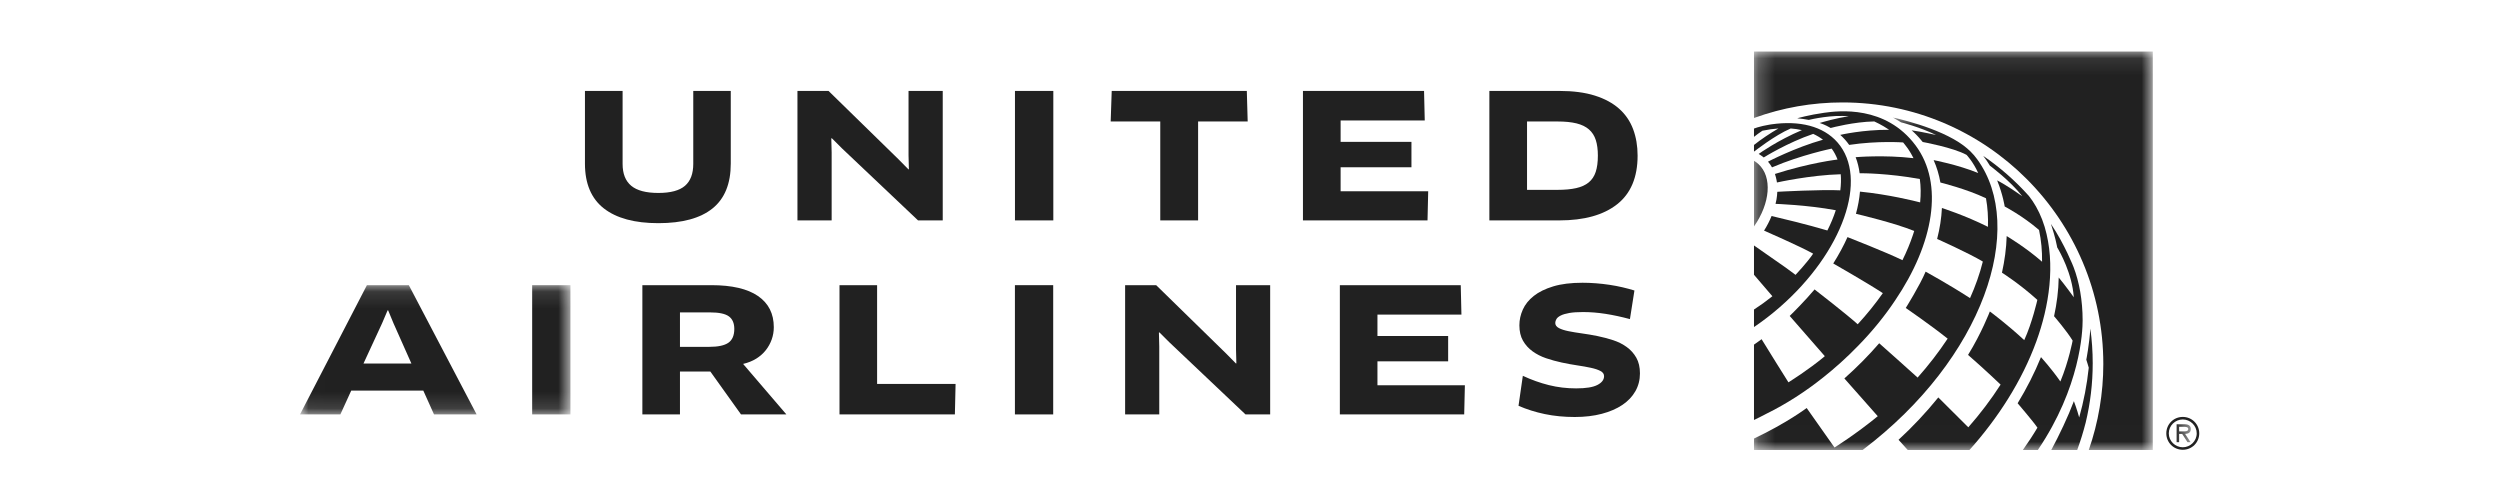 <svg width="150" height="30" viewBox="0 0 150 30" fill="none" xmlns="http://www.w3.org/2000/svg">
<path fill-rule="evenodd" clip-rule="evenodd" d="M130.967 25.015C130.414 25.015 129.978 25.453 129.978 26.001C129.978 26.55 130.414 26.987 130.967 26.987C131.517 26.987 131.955 26.55 131.955 26.001C131.955 25.453 131.517 25.015 130.967 25.015ZM130.967 26.836C130.514 26.836 130.128 26.466 130.128 26.001C130.128 25.535 130.514 25.168 130.967 25.168C131.418 25.168 131.803 25.535 131.803 26.001C131.803 26.466 131.418 26.836 130.967 26.836Z" fill="#212121"/>
<mask id="mask0" mask-type="alpha" maskUnits="userSpaceOnUse" x="105" y="7" width="27" height="20">
<path d="M105.239 7.053H131.45V26.992H105.239V7.053Z" fill="#714668"/>
</mask>
<g mask="url(#mask0)">
<path fill-rule="evenodd" clip-rule="evenodd" d="M131.449 25.739C131.449 25.507 131.261 25.454 131.065 25.454H130.597V26.533H130.748V26.035H130.931L131.252 26.533H131.435L131.11 26.035C131.301 26.029 131.449 25.953 131.449 25.739ZM130.931 25.885H130.748V25.607H131.035C131.153 25.607 131.298 25.626 131.298 25.737C131.298 25.909 131.062 25.885 130.931 25.885Z" fill="#212121"/>
<path fill-rule="evenodd" clip-rule="evenodd" d="M124.632 27C124.824 26.477 124.998 25.919 125.142 25.352C125.419 24.2 125.563 23.008 125.563 21.793C125.563 21.091 125.514 20.398 125.421 19.715C125.352 20.71 125.178 21.582 125.178 21.582C125.219 21.713 125.291 21.929 125.325 22.062L125.325 22.063C125.217 23.089 125.023 24.087 124.751 25.047C124.621 24.565 124.445 24.101 124.434 24.071C124.434 24.07 124.433 24.07 124.433 24.069C124.081 25.007 123.554 26.112 123.076 27H124.632Z" fill="#212121"/>
<path fill-rule="evenodd" clip-rule="evenodd" d="M121.371 27H122.27C124.83 23.222 124.958 19.874 124.958 19.233C124.958 18.021 124.754 16.907 124.414 16.026C124.414 16.026 123.883 14.656 123.056 13.436C123.146 13.709 123.319 14.261 123.415 14.754C123.422 14.787 123.427 14.816 123.431 14.843C123.594 15.115 124.329 16.409 124.427 17.833C124.428 17.835 124.428 17.837 124.428 17.837C124.428 17.837 123.909 17.111 123.523 16.651C123.51 17.434 123.408 18.217 123.244 18.973C123.244 18.973 124.013 19.863 124.358 20.438C124.358 20.438 124.123 21.69 123.622 22.89C123.111 22.148 122.459 21.427 122.459 21.427C122.077 22.37 121.594 23.318 121.058 24.195C121.058 24.195 122.032 25.334 122.246 25.66C121.96 26.141 121.681 26.56 121.371 27Z" fill="#212121"/>
<path fill-rule="evenodd" clip-rule="evenodd" d="M118.168 27C119.866 25.102 121.314 22.869 122.183 20.478C122.938 18.404 123.349 15.87 122.681 13.617C122.636 13.468 122.585 13.319 122.527 13.168C122.313 12.617 122.036 12.136 121.735 11.759C120.923 10.851 120.003 10.043 118.995 9.355C119.143 9.546 119.278 9.742 119.396 9.942C119.396 9.942 120.623 10.851 121.336 11.775C120.421 11.125 119.904 10.861 119.837 10.828C119.834 10.827 119.832 10.826 119.829 10.824C120.176 11.679 120.281 12.388 120.281 12.389C120.281 12.389 121.366 12.954 122.342 13.799C122.477 14.424 122.533 15.064 122.524 15.704C121.54 14.839 120.401 14.164 120.401 14.164C120.38 14.896 120.279 15.638 120.118 16.36C120.118 16.36 121.193 17.04 122.241 17.994C122.241 17.994 121.94 19.346 121.454 20.408C120.449 19.473 119.468 18.745 119.391 18.688C119.391 18.688 118.892 19.989 118.083 21.294C119.09 22.169 120.036 23.076 120.036 23.076C119.458 23.977 118.804 24.835 118.099 25.637L118.098 25.638L116.298 23.846C115.566 24.751 114.764 25.604 113.912 26.388C113.953 26.433 114.316 26.835 114.464 27H118.168Z" fill="#212121"/>
<path fill-rule="evenodd" clip-rule="evenodd" d="M118.63 9.555C118.513 9.396 118.381 9.233 118.23 9.089C118.097 8.963 117.968 8.848 117.832 8.746C116.334 7.617 113.576 7.053 113.576 7.053C113.839 7.193 114.058 7.337 114.06 7.338C114.073 7.341 115.185 7.62 116.171 8.102C116.171 8.102 115.274 7.898 114.698 7.819C114.936 8.027 115.162 8.268 115.36 8.519C115.36 8.519 117.19 8.852 117.993 9.292C117.993 9.292 118.378 9.688 118.692 10.381C117.438 9.872 116.018 9.607 116.018 9.607C116.207 10.029 116.342 10.481 116.424 10.951C116.424 10.951 117.986 11.333 119.159 11.896C119.26 12.453 119.297 13.028 119.276 13.61C117.89 12.916 116.515 12.48 116.515 12.48C116.487 13.08 116.39 13.702 116.228 14.338C116.228 14.338 118.12 15.182 118.97 15.694C118.783 16.445 118.519 17.18 118.202 17.887C116.907 17.047 115.537 16.299 115.537 16.299C115.193 17.125 114.346 18.478 114.346 18.478L114.346 18.479V18.478L114.347 18.479C114.368 18.494 115.777 19.46 116.859 20.318C116.322 21.131 115.716 21.913 115.057 22.655C114.829 22.438 112.752 20.595 112.752 20.595C112.125 21.321 111.426 22.029 110.662 22.707C110.662 22.707 110.662 22.707 110.662 22.707L112.665 24.972C112.665 24.972 112.666 24.972 112.666 24.972L112.666 24.972C111.366 26.041 110.071 26.851 110.071 26.851L108.4 24.48C108.4 24.48 107.224 25.374 105.239 26.313V27H111.757C119.033 21.5 121.614 13.635 118.63 9.555Z" fill="#212121"/>
</g>
<path fill-rule="evenodd" clip-rule="evenodd" d="M114.939 8.73C113.132 6.3 110.304 6.647 109.461 6.765C108.534 6.894 107.834 7.097 107.834 7.097C108.041 7.116 108.322 7.153 108.526 7.194C108.676 7.158 109.976 6.862 110.921 6.986C110.923 6.986 110.924 6.986 110.924 6.986C110.229 7.062 109.282 7.348 109.183 7.378C109.182 7.378 109.182 7.379 109.181 7.379C109.182 7.38 109.182 7.38 109.184 7.38C109.218 7.39 109.491 7.473 109.841 7.679C109.943 7.651 111.23 7.31 112.457 7.286V7.286C112.457 7.286 112.911 7.487 113.348 7.787C111.762 7.781 110.449 8.085 110.414 8.093C110.6 8.258 110.784 8.456 110.95 8.694C112.688 8.434 114.188 8.547 114.188 8.547C114.188 8.547 114.392 8.795 114.483 8.929C114.599 9.097 114.718 9.306 114.81 9.49C113.036 9.282 111.339 9.431 111.338 9.431C111.455 9.732 111.534 10.055 111.578 10.395C111.773 10.393 113.276 10.396 115.189 10.74C115.251 11.178 115.257 11.648 115.209 12.144C114.883 12.059 113.312 11.667 111.598 11.497C111.563 11.925 111.482 12.371 111.357 12.828C111.548 12.873 113.666 13.377 114.853 13.857C114.83 13.932 114.806 14.007 114.781 14.082C114.611 14.591 114.399 15.102 114.147 15.611C113.192 15.141 110.85 14.226 110.85 14.226C110.616 14.75 110.329 15.28 109.995 15.809C109.995 15.809 112.003 16.954 112.97 17.588C112.524 18.225 112.019 18.851 111.463 19.456C110.762 18.827 109.007 17.469 108.874 17.366C108.309 18.04 107.596 18.748 107.382 18.957L109.488 21.369C109.468 21.387 109.448 21.405 109.428 21.423C108.972 21.8 108.481 22.155 108.066 22.44C107.706 22.684 107.409 22.874 107.306 22.94C107.282 22.903 105.903 20.703 105.696 20.353C105.545 20.465 105.392 20.573 105.239 20.678V25.2C105.487 25.08 105.735 24.957 105.983 24.825C107.17 24.241 108.322 23.5 109.394 22.644C110.081 22.099 110.802 21.459 111.514 20.721C112.359 19.854 113.093 18.947 113.706 18.027C116.028 14.602 116.65 11.031 114.939 8.73Z" fill="#212121"/>
<path fill-rule="evenodd" clip-rule="evenodd" d="M110.252 8.547C109.391 7.56 107.959 7.222 106.295 7.459C106.25 7.466 106.202 7.473 106.16 7.48C106.033 7.501 105.905 7.527 105.775 7.556C105.518 7.615 105.342 7.674 105.239 7.714V8.211C105.403 8.082 105.57 7.959 105.743 7.844C106.074 7.773 106.397 7.728 106.707 7.708C106.226 7.982 105.672 8.354 105.239 8.697V9.08L105.254 9.089C105.254 9.089 106.474 8.124 107.443 7.708C107.677 7.725 107.9 7.758 108.114 7.807C106.665 8.42 105.596 9.182 105.522 9.235C105.671 9.323 105.807 9.433 105.824 9.448C105.843 9.436 107.247 8.559 108.792 8.033C109.001 8.129 109.204 8.248 109.379 8.383C107.697 8.855 106.08 9.699 106.08 9.699C106.171 9.805 106.251 9.919 106.321 10.042C106.331 10.037 106.342 10.033 106.349 10.03C108.071 9.294 109.901 8.916 109.901 8.916C110.044 9.112 110.162 9.331 110.252 9.572C110.252 9.572 108.61 9.76 106.497 10.437C106.591 10.728 106.616 10.947 106.617 10.949C106.617 10.949 108.608 10.504 110.444 10.455C110.47 10.75 110.461 11.081 110.419 11.42C109.331 11.363 106.74 11.501 106.638 11.508C106.638 11.508 106.629 11.881 106.532 12.232C106.532 12.232 108.425 12.293 110.147 12.614C110.014 13.026 109.844 13.432 109.642 13.829C108.495 13.484 106.753 13.066 106.295 12.961C106.174 13.258 106.023 13.552 105.843 13.837C105.843 13.837 107.971 14.765 108.788 15.219H108.789L108.789 15.22C108.434 15.75 107.732 16.492 107.732 16.492C107.528 16.34 107.336 16.198 107.154 16.064C106.589 15.67 105.752 15.084 105.243 14.73C105.241 14.729 105.241 14.729 105.239 14.728V16.486L106.343 17.774C105.979 18.066 105.609 18.333 105.239 18.572V19.621C105.253 19.613 105.266 19.604 105.28 19.595C105.784 19.252 106.282 18.87 106.767 18.448C110.574 15.138 112.135 10.705 110.252 8.547Z" fill="#212121"/>
<mask id="mask1" mask-type="alpha" maskUnits="userSpaceOnUse" x="105" y="3" width="25" height="24">
<path d="M105.239 3.091H129.168V26.993H105.239V3.091Z" fill="#714668"/>
</mask>
<g mask="url(#mask1)">
<path fill-rule="evenodd" clip-rule="evenodd" d="M105.24 13.585C106.212 12.201 106.353 10.613 105.499 9.838C105.419 9.765 105.332 9.703 105.24 9.649V13.585Z" fill="#212121"/>
<path fill-rule="evenodd" clip-rule="evenodd" d="M110.55 6.146C119.179 6.146 126.199 13.187 126.199 21.841C126.199 23.596 125.902 25.343 125.327 27H129.168V3.091H105.239V7.079L105.258 7.072C106.957 6.458 108.737 6.146 110.55 6.146Z" fill="#212121"/>
</g>
<path fill-rule="evenodd" clip-rule="evenodd" d="M97.605 20.822C97.367 20.649 97.096 20.513 96.793 20.413C96.489 20.313 96.177 20.231 95.856 20.165C95.535 20.1 95.223 20.046 94.92 20.005C94.616 19.963 94.345 19.919 94.107 19.87C93.869 19.822 93.678 19.76 93.533 19.684C93.388 19.608 93.316 19.505 93.316 19.374C93.316 19.298 93.34 19.221 93.388 19.141C93.436 19.062 93.522 18.992 93.647 18.93C93.771 18.867 93.94 18.818 94.154 18.78C94.368 18.742 94.644 18.723 94.982 18.723C95.416 18.723 95.867 18.759 96.332 18.831C96.798 18.904 97.286 19.009 97.796 19.146L98.066 17.43C97.845 17.361 97.609 17.298 97.357 17.239C97.105 17.18 96.843 17.13 96.57 17.089C96.298 17.048 96.023 17.017 95.748 16.996C95.471 16.975 95.206 16.965 94.951 16.965C94.261 16.965 93.676 17.037 93.197 17.182C92.717 17.327 92.327 17.518 92.027 17.756C91.727 17.994 91.508 18.266 91.37 18.573C91.232 18.88 91.163 19.195 91.163 19.519C91.163 19.884 91.236 20.193 91.38 20.444C91.525 20.696 91.717 20.908 91.955 21.08C92.193 21.253 92.463 21.39 92.767 21.494C93.071 21.597 93.383 21.683 93.704 21.752C94.024 21.821 94.337 21.878 94.64 21.923C94.944 21.968 95.215 22.016 95.453 22.068C95.691 22.119 95.882 22.183 96.027 22.259C96.172 22.335 96.244 22.438 96.244 22.569C96.244 22.783 96.111 22.959 95.846 23.096C95.58 23.235 95.154 23.303 94.568 23.303C94.002 23.303 93.457 23.238 92.933 23.107C92.408 22.976 91.888 22.79 91.37 22.549L91.111 24.348C91.601 24.561 92.126 24.727 92.684 24.844C93.243 24.961 93.843 25.02 94.485 25.02C95.085 25.02 95.627 24.956 96.11 24.828C96.593 24.701 97.003 24.523 97.341 24.296C97.679 24.069 97.94 23.794 98.122 23.474C98.305 23.153 98.397 22.797 98.397 22.404C98.397 22.031 98.324 21.718 98.179 21.463C98.034 21.208 97.843 20.994 97.605 20.822Z" fill="#212121"/>
<path fill-rule="evenodd" clip-rule="evenodd" d="M82.647 21.68H86.889V20.16H82.647V18.878H87.686L87.645 17.11H80.391V24.865H87.852L87.893 23.117H82.647V21.68Z" fill="#212121"/>
<path fill-rule="evenodd" clip-rule="evenodd" d="M74.161 20.966L74.182 21.794L74.161 21.814L73.571 21.215L69.37 17.11H67.507V24.865H69.556V20.791L69.535 19.953L69.566 19.943L70.156 20.532L74.73 24.865H76.21V17.11H74.161V20.966Z" fill="#212121"/>
<path fill-rule="evenodd" clip-rule="evenodd" d="M60.895 24.865H63.192V17.11H60.895V24.865Z" fill="#212121"/>
<path fill-rule="evenodd" clip-rule="evenodd" d="M52.626 17.11H50.37V24.865H57.293L57.335 23.035H52.626V17.11Z" fill="#212121"/>
<path fill-rule="evenodd" clip-rule="evenodd" d="M43.706 20.563C43.471 20.729 43.085 20.811 42.547 20.811H40.798V18.744H42.609C43.14 18.744 43.514 18.823 43.732 18.982C43.949 19.14 44.058 19.392 44.058 19.736C44.058 20.122 43.94 20.398 43.706 20.563ZM45.372 21.52C45.6 21.378 45.791 21.21 45.946 21.013C46.101 20.817 46.22 20.601 46.303 20.367C46.386 20.133 46.428 19.888 46.428 19.633C46.428 18.819 46.112 18.196 45.48 17.761C44.849 17.327 43.916 17.11 42.681 17.11H38.542V24.865H40.798V22.29H42.619L44.461 24.865H47.183L44.586 21.835C44.882 21.766 45.144 21.661 45.372 21.52Z" fill="#212121"/>
<mask id="mask2" mask-type="alpha" maskUnits="userSpaceOnUse" x="18" y="17" width="17" height="8">
<path d="M18.008 17.11H34.227V24.865H18.008V17.11Z" fill="#714668"/>
</mask>
<g mask="url(#mask2)">
<path fill-rule="evenodd" clip-rule="evenodd" d="M31.93 24.865H34.227V17.11H31.93V24.865Z" fill="#212121"/>
<path fill-rule="evenodd" clip-rule="evenodd" d="M21.808 21.814L22.926 19.395L23.257 18.619H23.288L23.609 19.395L24.685 21.814H21.808ZM22.015 17.11L18 24.865H20.422L21.073 23.438H25.399L26.041 24.865H28.597L24.53 17.11H22.015Z" fill="#212121"/>
</g>
<path fill-rule="evenodd" clip-rule="evenodd" d="M91.622 11.391V7.289H93.457C93.906 7.289 94.284 7.327 94.592 7.403C94.899 7.479 95.148 7.6 95.338 7.766C95.528 7.931 95.665 8.144 95.748 8.403C95.831 8.662 95.872 8.974 95.872 9.34C95.872 9.727 95.829 10.051 95.743 10.314C95.656 10.576 95.516 10.787 95.323 10.945C95.129 11.104 94.879 11.218 94.571 11.287C94.264 11.356 93.892 11.391 93.457 11.391H91.622ZM97.028 12.256C97.847 11.61 98.256 10.638 98.256 9.34C98.256 8.76 98.167 8.23 97.987 7.75C97.807 7.27 97.527 6.861 97.147 6.523C96.767 6.185 96.282 5.922 95.691 5.736C95.1 5.549 94.39 5.456 93.561 5.456H89.362V13.224H93.561C95.053 13.224 96.209 12.901 97.028 12.256Z" fill="#212121"/>
<path fill-rule="evenodd" clip-rule="evenodd" d="M85.692 11.474H80.437V10.034H84.687V8.511H80.437V7.227H85.485L85.443 5.456H78.177V13.224H85.651L85.692 11.474Z" fill="#212121"/>
<path fill-rule="evenodd" clip-rule="evenodd" d="M69.616 13.224H71.886V7.289H74.861L74.809 5.456H66.703L66.641 7.289H69.616V13.224Z" fill="#212121"/>
<path fill-rule="evenodd" clip-rule="evenodd" d="M60.898 13.224H63.199V5.456H60.898V13.224Z" fill="#212121"/>
<path fill-rule="evenodd" clip-rule="evenodd" d="M50.5 8.884L55.082 13.224H56.564V5.456H54.512V9.319L54.533 10.148L54.512 10.168L53.921 9.568L49.712 5.456H47.847V13.224H49.899V9.143L49.878 8.304L49.91 8.294L50.5 8.884Z" fill="#212121"/>
<path fill-rule="evenodd" clip-rule="evenodd" d="M42.747 12.51C43.479 11.923 43.846 11.025 43.846 9.817V5.456H41.596V9.837C41.596 10.424 41.43 10.861 41.099 11.148C40.767 11.434 40.235 11.577 39.502 11.577C38.763 11.577 38.22 11.434 37.875 11.148C37.529 10.861 37.356 10.424 37.356 9.837V5.456H35.097V9.817C35.097 11.018 35.475 11.914 36.232 12.505C36.989 13.095 38.079 13.39 39.502 13.39C40.933 13.39 42.014 13.097 42.747 12.51Z" fill="#212121"/>
</svg>
